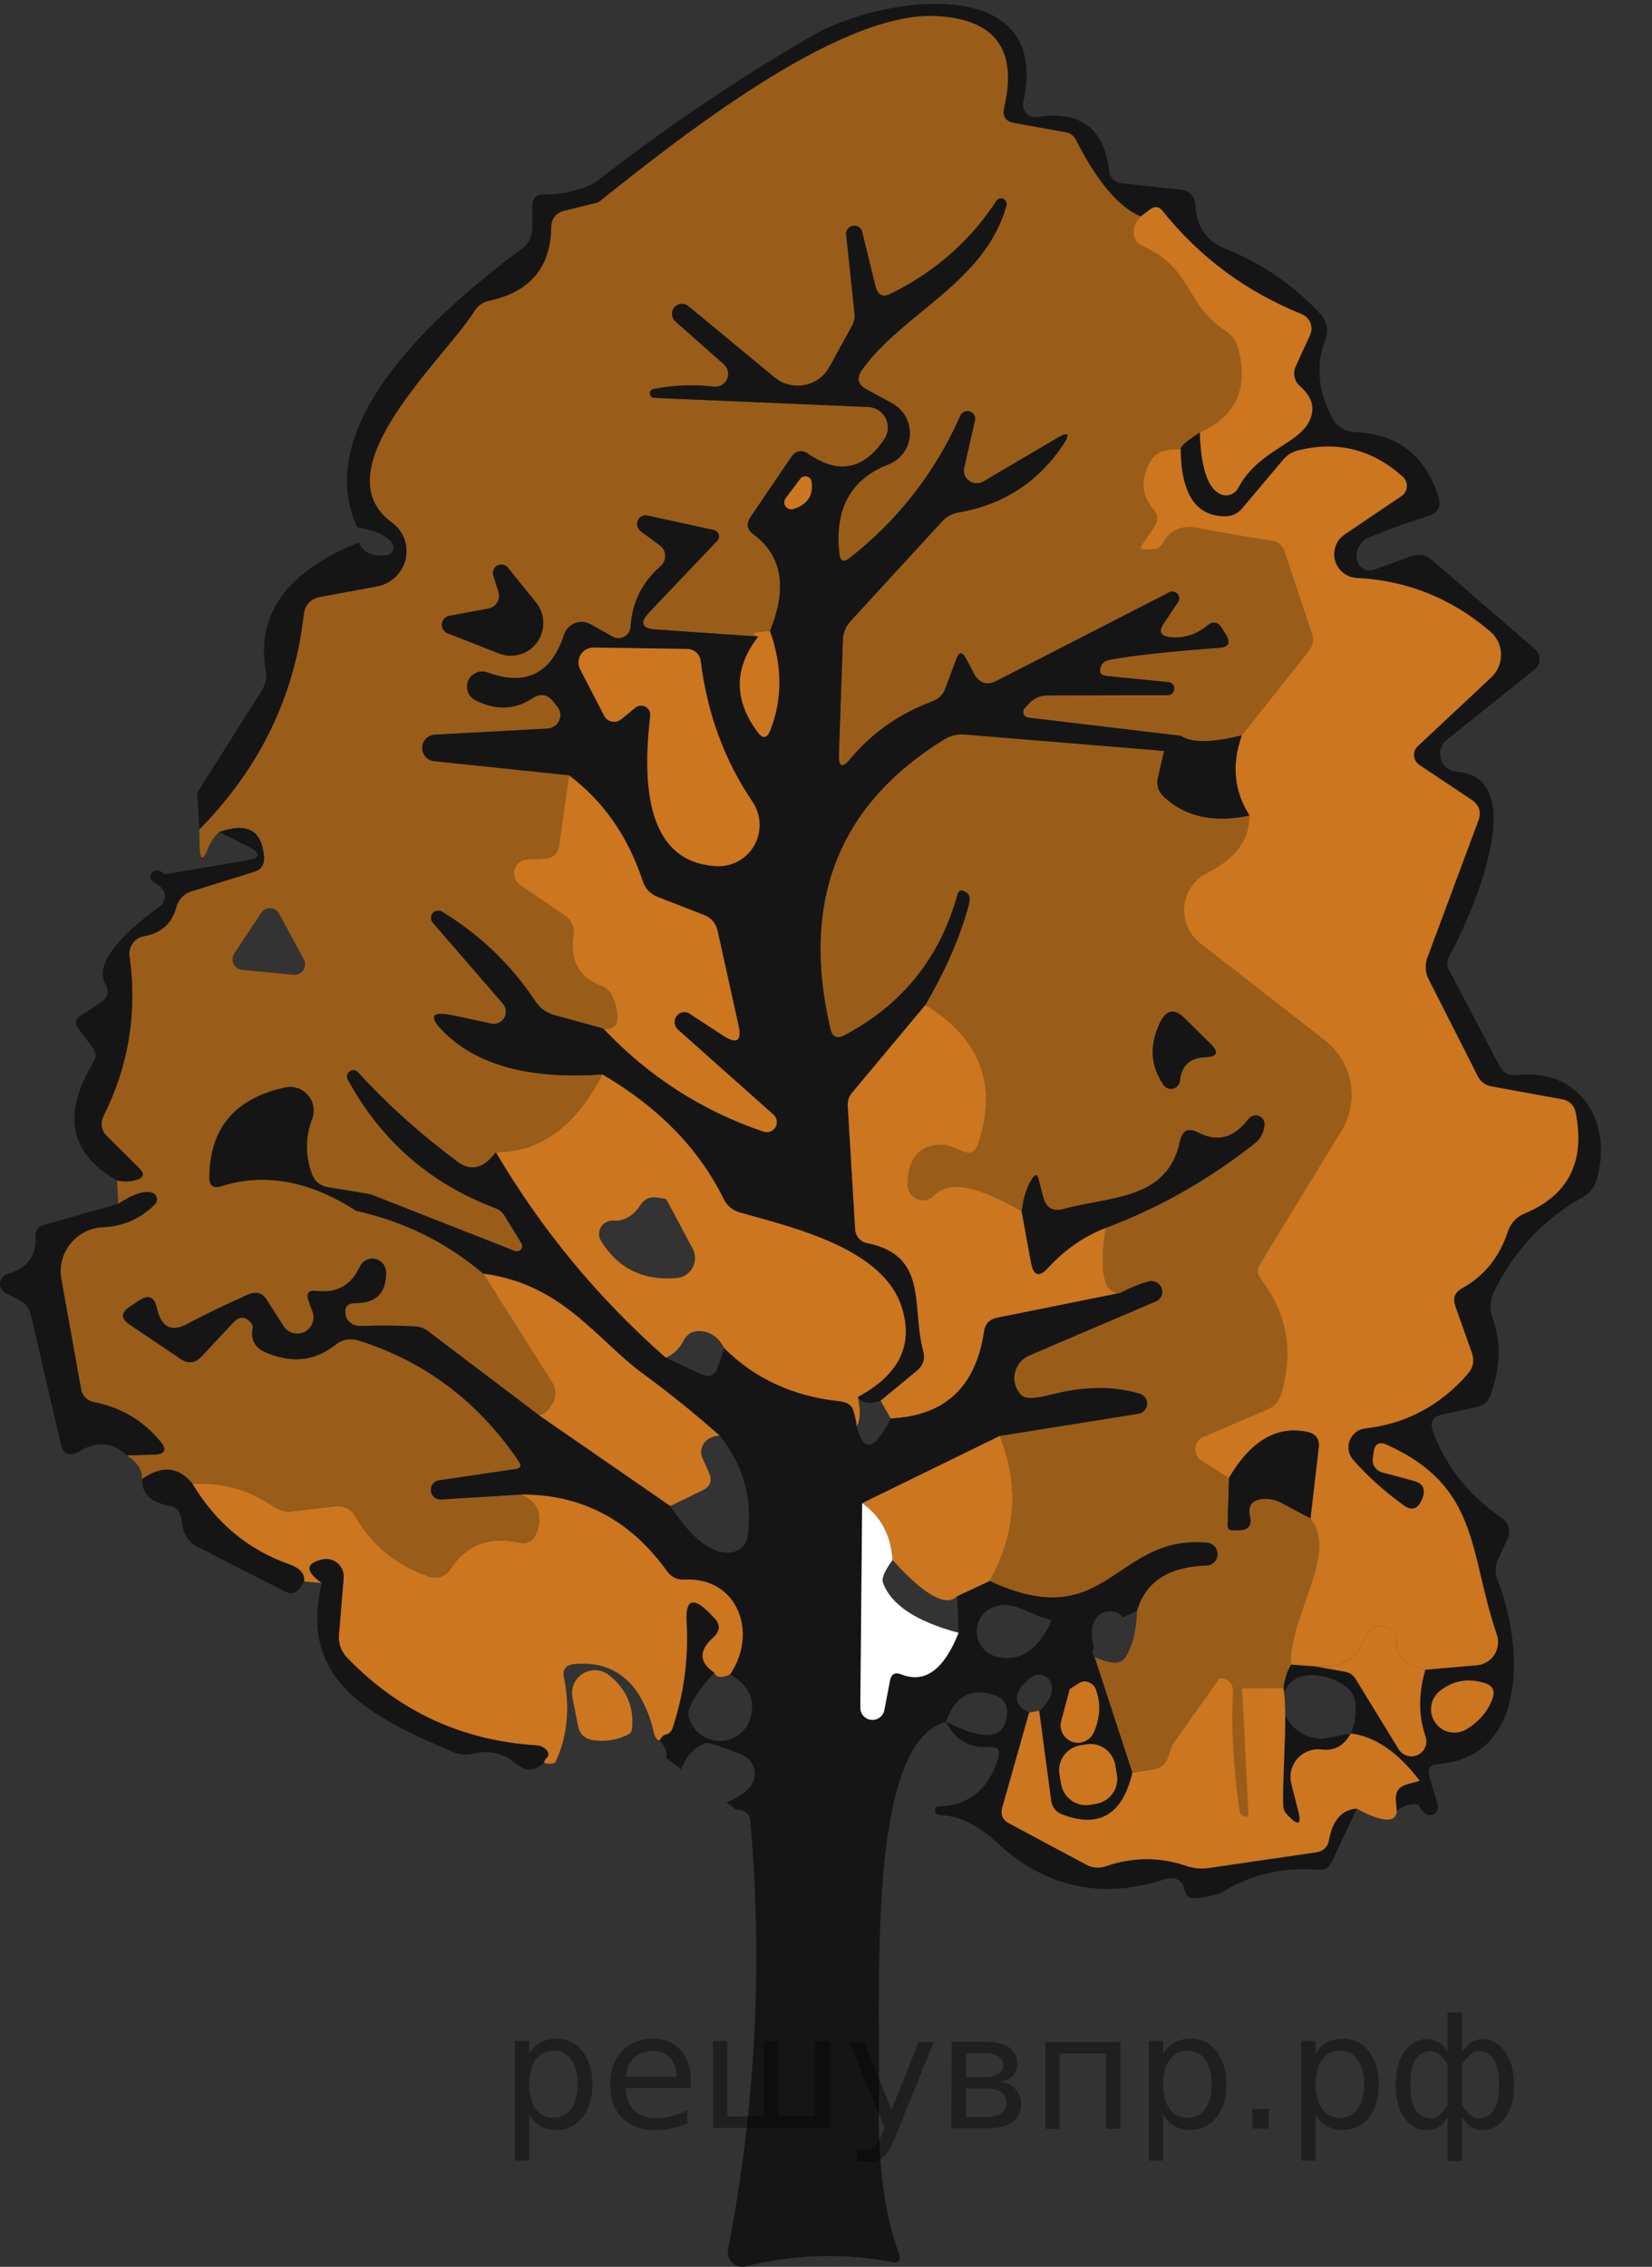 <?xml version="1.0" encoding="utf-8"?>
<!-- Generator: Adobe Illustrator 16.0.0, SVG Export Plug-In . SVG Version: 6.00 Build 0)  -->
<!DOCTYPE svg PUBLIC "-//W3C//DTD SVG 1.1//EN" "http://www.w3.org/Graphics/SVG/1.1/DTD/svg11.dtd">
<svg version="1.1" id="Слой_1" xmlns="http://www.w3.org/2000/svg" xmlns:xlink="http://www.w3.org/1999/xlink" x="0px" y="0px"
	 width="88.859px" height="121.905px" viewBox="355.036 454.188 88.859 121.905"
	 enable-background="new 355.036 454.188 88.859 121.905" xml:space="preserve">
<rect x="355.036" y="454.188" width="88.859" height="121.905" fill="#333333" stroke="none"/>
<path fill="#151515" d="M436.589,512.007c-0.361,0.046-0.713-0.14-0.879-0.464l-2.751-5.225c-0.108-0.212-0.104-0.463,0.013-0.666
	c0.979-1.758,4.635-9.657,0.414-9.959c-0.268-0.021-0.514-0.151-0.682-0.361c-0.332-0.418-0.264-1.026,0.154-1.359l4.723-3.779
	c0.031-0.025,0.059-0.053,0.086-0.083c0.262-0.295,0.234-0.748-0.061-1.01l-5.564-4.811c-0.318-0.276-0.678-0.343-1.08-0.2
	l-2.034,0.74c-0.409,0.123-0.791-0.092-0.899-0.505c-0.12-0.462,0.142-1.006,0.586-1.216c1.08-0.443,2.16-0.833,3.24-1.168
	c0.535-0.158,0.72-0.506,0.553-1.042c-0.704-2.227-2.211-3.387-4.521-3.479c-0.482-0.015-0.922-0.282-1.156-0.703
	c-0.812-1.449-0.941-2.893-0.389-4.333c0.162-0.44,0.065-0.935-0.252-1.281c-1.447-1.565-3.172-2.75-5.174-3.554
	c-0.988-0.394-1.516-1.164-1.582-2.311c-0.033-0.52-0.31-0.804-0.828-0.854l-3.141-0.339c-0.354-0.039-0.631-0.311-0.666-0.653
	c-0.259-2.294-1.549-3.265-3.867-2.913c-0.078,0.012-0.156,0.01-0.232-0.006c-0.361-0.073-0.594-0.431-0.521-0.798
	c1.57-7.059-7.686-5.702-11.378-3.555c-4.044,2.353-7.907,4.965-11.592,7.837c-0.243,0.67-0.2,1.038,0.126,1.105
	c4.232-3.366,12.859-10.261,18.135-10.01c3.189,0.15,4.416,1.792,3.68,4.923c-0.109,0.469,0.075,0.745,0.553,0.829l2.775,0.502
	c0.234,0.041,0.438,0.195,0.539,0.415c1.139,2.243,2.299,3.612,3.479,4.106l0.479-0.364c0.268-0.209,0.506-0.18,0.715,0.088
	c1.984,2.479,4.471,4.32,7.461,5.525c0.012,0.005,0.023,0.011,0.035,0.016c0.423,0.193,0.609,0.692,0.416,1.115l-0.778,1.695
	c-0.164,0.359-0.067,0.788,0.239,1.055c0.645,0.562,0.82,1.168,0.527,1.821c-0.578,1.306-2.775,1.607-3.855,3.654
	c-0.003,0.005-0.006,0.009-0.008,0.013c-0.2,0.356-0.646,0.486-0.998,0.289c-0.645-0.352-0.996-1.448-1.055-3.29
	c-0.711,0.452-1.055,0.753-1.029,0.903c0.025,2.412,0.828,3.613,2.411,3.604c0.343,0,0.668-0.151,0.892-0.414l2.197-2.612
	c0.221-0.269,0.521-0.454,0.854-0.527c2.102-0.511,3.964-0.038,5.589,1.419c0.044,0.039,0.082,0.084,0.115,0.133
	c0.201,0.308,0.116,0.721-0.191,0.922l-3.051,2.06c-0.328,0.225-0.533,0.59-0.556,0.986c-0.039,0.707,0.502,1.311,1.208,1.35
	c2.713,0.135,5.111,1.097,7.196,2.889c0.042,0.036,0.081,0.074,0.119,0.113c0.626,0.659,0.595,1.705-0.069,2.336l-3.955,3.705
	c-0.039,0.035-0.074,0.076-0.104,0.12c-0.195,0.296-0.109,0.697,0.191,0.896l2.787,1.859c0.428,0.284,0.553,0.665,0.377,1.143
	l-2.737,7.347c-0.145,0.384-0.122,0.808,0.063,1.168l2.649,5.225c0.143,0.284,0.407,0.484,0.717,0.54l3.855,0.703
	c0.336,0.063,0.604,0.319,0.678,0.653c0.553,2.671-0.363,4.5-2.75,5.487c-0.415,0.176-0.734,0.519-0.879,0.942
	c-0.453,1.39-1.277,2.415-2.475,3.077c-0.385,0.209-0.506,0.523-0.363,0.941l0.891,2.512c0.15,0.427,0.08,0.809-0.213,1.143
	c-1.482,1.708-3.324,2.688-5.525,2.939c-0.199,0.023-0.388,0.105-0.54,0.236c-0.427,0.364-0.479,1.006-0.114,1.434
	c0.746,0.862,1.654,1.683,2.726,2.462c0.452,0.335,0.792,0.205,1.018-0.39c0.185-0.485,0.021-0.795-0.489-0.93l-1.684-0.452
	c-0.332-0.091-0.546-0.412-0.502-0.753l0.05-0.339c0.059-0.444,0.293-0.574,0.704-0.39c5.023,2.261,4.395,5.765,5.914,10.197
	c0.034,0.099,0.056,0.2,0.064,0.304c0.06,0.69-0.447,1.297-1.131,1.354l-2.776,0.238c-0.376,1.289-0.372,2.491,0.013,3.604
	c0.115,0.351-0.023,0.734-0.336,0.931c-0.376,0.236-0.872,0.123-1.108-0.253l-2.323-3.792c-0.119-0.2-0.316-0.338-0.54-0.377
	l-1.708-0.302l-1.219-0.088c-0.217,0.344-0.355,0.767-0.414,1.269c0.015,0.07,0.026,0.154,0.037,0.24
	c0.168-0.454,0.557-0.803,1.105-0.905c0.787-0.101,1.516,0.088,2.186,0.564c0.352,0.251,0.536,0.595,0.553,1.03
	c0.017,0.577-0.071,1.08-0.264,1.507c1.307,0.159,2.545,1.009,3.717,2.55c0.369-0.009,0.34,0.414-0.088,1.268
	c0.109,0.21,0.227,0.369,0.352,0.478c0.115,0.096,0.27,0.128,0.412,0.084c0.232-0.07,0.363-0.316,0.291-0.549l-0.451-1.494
	c-0.126-0.427,0.033-0.657,0.477-0.69c4.999-0.402,4.484-6.669,3.19-9.884c-0.151-0.386-0.138-0.771,0.038-1.155l0.465-0.992
	c0.234-0.52,0.117-0.938-0.352-1.256c-1.717-1.189-2.923-2.713-3.617-4.571c-0.193-0.511-0.021-0.825,0.515-0.942l1.884-0.414
	c0.313-0.063,0.57-0.287,0.678-0.591c0.553-1.49,0.59-2.896,0.113-4.22c-0.159-0.452-0.134-0.899,0.075-1.344
	c1.08-2.243,2.688-3.956,4.823-5.136c0.33-0.186,0.578-0.496,0.689-0.867C441.839,514.57,440.068,511.606,436.589,512.007z
	 M435.321,545.527c-0.251,0.687-0.72,1.239-1.407,1.657c-0.534,0.323-1.225,0.203-1.619-0.279c-0.439-0.536-0.361-1.328,0.176-1.768
	c0.711-0.569,1.52-0.716,2.424-0.439C435.321,544.832,435.462,545.108,435.321,545.527z"/>
<path fill="#151515" d="M424.113,546.302c0.014,0.039,0.035,0.074,0.052,0.112c-0.003-0.471-0.02-0.886-0.06-1.2
	C423.984,545.54,423.973,545.917,424.113,546.302z"/>
<path fill="#151515" d="M424.164,546.415c0.011,1.948-0.222,4.812-0.059,5.128c0.059,0.108,0.134,0.209,0.226,0.302
	c0.553,0.569,0.729,0.469,0.527-0.302l-0.363-1.419l1.633-1.847c0.686,0.084,1.205-0.205,1.557-0.866
	c-0.888,0.176-1.402,0.268-1.545,0.276C425.31,547.708,424.496,547.173,424.164,546.415z"/>
<path opacity="0.5" fill="#FF8800" d="M416.394,465.83c-0.25,0.251-0.381,0.52-0.389,0.804c-0.008,0.377,0.159,0.645,0.502,0.804
	c2.688,1.206,2.236,3.103,4.434,4.546c0.359,0.234,0.595,0.562,0.703,0.98c0.545,2.109-0.146,3.604-2.072,4.483
	c-0.711,0.452-1.055,0.753-1.029,0.903c-0.813-0.05-1.353,0.155-1.62,0.616c-0.562,0.987-0.507,1.862,0.163,2.624
	c0.242,0.285,0.26,0.587,0.051,0.904l-0.691,1.03c-0.1,0.143-0.063,0.213,0.113,0.213c0.134,0,0.271,0,0.414,0
	c0.285,0,0.498-0.121,0.641-0.363c0.385-0.688,0.996-0.951,1.834-0.792c1.314,0.252,2.666,0.486,4.057,0.703
	c0.285,0.047,0.521,0.25,0.615,0.528l1.481,4.433c0.117,0.344,0.063,0.657-0.163,0.942l-3.604,4.546
	c-1.607,0.402-2.7,0.41-3.278,0.025l-8.213-0.979c-0.166-0.015-0.285-0.165-0.266-0.337c0.008-0.071,0.039-0.14,0.09-0.19
	l0.289-0.302c0.242-0.234,0.535-0.355,0.879-0.364l6.493-0.013c0.194,0.011,0.36-0.139,0.37-0.333
	c0.011-0.194-0.139-0.359-0.332-0.37l-3.291-0.326c-0.335-0.034-0.443-0.205-0.326-0.516c0.075-0.2,0.242-0.322,0.502-0.364
	c1.223-0.226,3.182-0.439,5.877-0.64c0.486-0.034,0.607-0.26,0.365-0.679l-0.227-0.364c-0.209-0.36-0.473-0.41-0.791-0.15
	c-0.604,0.485-1.264,0.694-1.984,0.628c-0.535-0.059-0.652-0.31-0.352-0.754l0.754-1.13c0.116-0.164,0.078-0.392-0.086-0.508
	c-0.115-0.082-0.269-0.09-0.392-0.02l-9.256,4.747c-0.536,0.276-0.946,0.15-1.231-0.377l-0.439-0.829
	c-0.2-0.368-0.372-0.355-0.514,0.038l-0.591,1.582c-0.11,0.318-0.359,0.572-0.679,0.69c-1.774,0.653-3.256,1.691-4.445,3.115
	c-0.418,0.502-0.619,0.427-0.604-0.227l0.215-6.204c0.016-0.365,0.158-0.712,0.401-0.979l4.936-5.375
	c0.228-0.252,0.533-0.42,0.866-0.477c2.412-0.411,4.295-1.629,5.651-3.655c0.394-0.594,0.284-0.711-0.326-0.352l-3.969,2.336
	c-0.325,0.198-0.751,0.095-0.948-0.231c-0.096-0.156-0.125-0.344-0.082-0.521l0.566-2.487c0.072-0.218-0.046-0.454-0.265-0.527
	c-0.218-0.072-0.454,0.045-0.527,0.264l0,0c-1.348,3.031-3.328,5.572-5.94,7.623c-0.318,0.251-0.502,0.172-0.553-0.238
	c-0.268-2.411,0.611-4.011,2.638-4.798c0.934-0.356,1.396-1.405,1.034-2.343c-0.157-0.404-0.452-0.74-0.833-0.947l-1.369-0.741
	c-0.478-0.259-0.562-0.611-0.251-1.055c2.186-3.064,6.618-4.697,7.762-8.816c0.057-0.156-0.023-0.329-0.18-0.387
	c-0.145-0.053-0.305,0.011-0.373,0.148c-1.407,2.135-3.287,3.784-5.639,4.948c-0.436,0.226-0.717,0.101-0.842-0.377l-0.729-2.977
	c-0.081-0.229-0.332-0.349-0.561-0.268c-0.178,0.063-0.295,0.23-0.293,0.419l0.451,4.27c0.025,0.218-0.012,0.427-0.113,0.628
	l-1.23,2.248c-0.512,0.945-1.697,1.294-2.648,0.778c-0.111-0.061-0.217-0.132-0.314-0.213l-4.647-3.844
	c-0.239-0.179-0.577-0.13-0.756,0.109c-0.161,0.216-0.14,0.518,0.053,0.707l2.624,2.323c0.288,0.251,0.317,0.688,0.066,0.975
	c-0.15,0.173-0.378,0.26-0.605,0.231c-1.089-0.126-2.16-0.084-3.215,0.126c-0.133,0.01-0.23,0.125-0.221,0.257
	c0.011,0.132,0.126,0.23,0.258,0.22l11.491,0.49c0.61,0.027,1.081,0.545,1.054,1.154c-0.01,0.202-0.074,0.398-0.188,0.566
	c-1.096,1.649-2.453,1.921-4.068,0.816c-0.377-0.26-0.695-0.201-0.955,0.176l-2.172,3.202c-0.252,0.368-0.197,0.683,0.163,0.941
	c1.532,1.139,1.825,2.868,0.879,5.188c-0.946,0.05-1.155,0.15-0.628,0.301l-5.5-0.377c-0.779-0.05-0.9-0.359-0.365-0.929
	l3.654-3.843c0.135-0.132,0.132-0.348-0.006-0.484c-0.047-0.046-0.105-0.078-0.17-0.094l-3.566-0.778
	c-0.251-0.063-0.5,0.095-0.557,0.35c-0.041,0.185,0.03,0.377,0.18,0.491l1.043,0.767c0.313,0.24,0.373,0.689,0.133,1.004
	c-0.029,0.036-0.061,0.07-0.096,0.102c-1.004,0.879-1.545,1.967-1.619,3.265c-0.021,0.36-0.33,0.636-0.689,0.614
	c-0.103-0.006-0.202-0.035-0.291-0.087l-1.154-0.652c-0.475-0.276-1.082-0.117-1.357,0.356c-0.036,0.062-0.065,0.128-0.088,0.195
	c-0.694,2.118-2.076,2.793-4.145,2.022c-0.428-0.144-0.89,0.088-1.032,0.516c-0.124,0.368,0.03,0.772,0.367,0.966
	c1.114,0.578,2.151,0.549,3.114-0.088c0.419-0.276,0.787-0.222,1.105,0.163l0.227,0.289c0.256,0.302,0.213,0.755-0.096,1.012
	c-0.119,0.099-0.266,0.158-0.42,0.169l-6.016,0.326c-0.395-0.01-0.725,0.302-0.734,0.697s0.302,0.725,0.697,0.735l7.195,0.753
	l-0.539,3.818c-0.049,0.362-0.352,0.638-0.717,0.652l-0.979,0.051c-0.416,0.015-0.742,0.363-0.727,0.779
	c0.008,0.243,0.134,0.468,0.336,0.602l2.387,1.633c0.394,0.269,0.553,0.632,0.478,1.093c-0.21,1.331,0.293,2.231,1.507,2.7
	c0.295,0.111,0.525,0.346,0.628,0.641c0.436,1.181,0.264,1.732-0.515,1.657l-2.638-0.729c-0.427-0.117-0.767-0.359-1.017-0.728
	c-1.314-1.984-2.994-3.597-5.037-4.836c-0.185-0.108-0.424-0.047-0.532,0.139c-0.082,0.139-0.069,0.313,0.03,0.439l3.78,4.37
	c0.239,0.271,0.213,0.684-0.058,0.922c-0.159,0.141-0.377,0.195-0.583,0.146l-2.06-0.439c-1.155-0.242-1.314,0.055-0.477,0.892
	c1.8,1.801,4.643,2.563,8.527,2.286c-1.449,2.788-3.357,4.182-5.727,4.182c-0.654,0.879-1.34,1.051-2.061,0.516
	c-2.01-1.499-3.801-3.11-5.375-4.836c-0.137-0.128-0.352-0.121-0.479,0.016c-0.096,0.101-0.119,0.249-0.062,0.374
	c1.792,3.308,4.446,5.622,7.962,6.945c0.203,0.072,0.377,0.22,0.49,0.414l0.892,1.457c0.089,0.133,0.054,0.312-0.079,0.4
	c-0.081,0.054-0.184,0.063-0.272,0.026l-7.761-3.052l-2.286-0.377c-0.427-0.075-0.716-0.313-0.866-0.716
	c-0.36-0.996-0.356-1.979,0.012-2.951c0.253-0.653-0.072-1.388-0.727-1.64c-0.232-0.09-0.486-0.109-0.73-0.056
	c-2.688,0.586-4.043,2.189-4.068,4.81c-0.008,0.47,0.213,0.633,0.666,0.49c2.318-0.729,4.73-0.285,7.233,1.331
	c2.587,0.578,4.864,1.704,6.832,3.378l3.68,5.815c0.234,0.368,0.251,0.745,0.05,1.13c-0.226,0.427-0.477,0.645-0.754,0.653
	l-5.952-4.509c-0.204-0.155-0.454-0.243-0.716-0.251c-0.971-0.051-1.909-0.059-2.813-0.025c-0.234,0.009-0.415-0.025-0.541-0.101
	c-0.192-0.117-0.31-0.271-0.352-0.465c-0.1-0.443,0.08-0.665,0.54-0.665c1.097,0.008,1.642-0.549,1.633-1.671
	c-0.013-0.408-0.354-0.729-0.764-0.717c-0.274,0.009-0.522,0.169-0.644,0.416c-0.46,1.013-1.238,1.452-2.336,1.318
	c-0.426-0.05-0.568,0.13-0.426,0.54c0.092,0.26,0.158,0.439,0.201,0.54c0.186,0.448-0.026,0.963-0.475,1.149
	c-0.381,0.159-0.822,0.03-1.059-0.308l-0.904-1.419c-0.242-0.394-0.573-0.499-0.992-0.314c-1.13,0.494-2.252,1.034-3.365,1.62
	c-0.82,0.427-1.348,0.117-1.582-0.93c-0.126-0.561-0.432-0.687-0.917-0.376l-0.528,0.352c-0.477,0.31-0.48,0.628-0.012,0.954
	l2.725,1.834c0.428,0.293,0.813,0.251,1.156-0.126l1.707-1.821c0.336-0.359,0.658-0.343,0.968,0.051
	c0.067,0.083,0.088,0.188,0.063,0.313c-0.092,0.578,0.13,0.988,0.665,1.23c1.416,0.62,2.672,0.494,3.768-0.376
	c0.386-0.311,0.816-0.39,1.295-0.239c3.558,1.122,6.426,3.291,8.602,6.506c0.15,0.226,0.092,0.359-0.176,0.401l-4.106,0.604
	c-0.284,0.031-0.489,0.287-0.458,0.571s0.287,0.489,0.571,0.458l0,0l4.271-0.264c0.92,0.385,1.201,1.067,0.841,2.047
	c-0.167,0.452-0.485,0.628-0.954,0.527c-1.616-0.343-2.843,0.135-3.68,1.432c-0.236,0.377-0.703,0.543-1.131,0.402
	c-1.741-0.586-3.064-1.662-3.969-3.228c-0.251-0.427-0.623-0.611-1.117-0.553l-2.248,0.264c-0.385,0.051-0.741-0.037-1.067-0.264
	c-1.323-0.904-2.767-1.306-4.333-1.205c-0.754-0.922-1.658-1.005-2.713-0.252c0.025-0.469-0.251-0.896-0.828-1.28l1.457-0.038
	c0.619-0.017,0.728-0.264,0.326-0.741c-0.93-1.104-2.114-1.8-3.555-2.084c-0.342-0.062-0.611-0.325-0.678-0.666l-1.068-5.94
	c-0.236-1.289,0.623-2.526,1.92-2.764c0.108-0.02,0.219-0.032,0.328-0.037c1.072-0.042,1.998-0.447,2.775-1.218
	c0.152-0.142,0.161-0.381,0.02-0.532c-0.049-0.053-0.112-0.091-0.182-0.108c-0.419-0.108-1.018,0.092-1.797,0.603l-0.063-1.256
	c0.344,0.075,0.683,0.067,1.018-0.024c0.427-0.117,0.481-0.331,0.163-0.641l-1.745-1.733c-0.278-0.27-0.35-0.69-0.176-1.042
	c1.364-2.729,1.833-5.605,1.406-8.628c-0.068-0.512,0.282-0.984,0.791-1.067c0.904-0.159,1.478-0.67,1.721-1.532
	c0.125-0.469,0.423-0.771,0.892-0.904l3.278-1.018c0.393-0.117,0.577-0.381,0.552-0.791c-0.092-1.44-0.892-1.893-2.398-1.356
	c-0.251,0.209-0.448,0.49-0.591,0.842c-0.284,0.711-0.439,0.703-0.465-0.025l-0.024-0.954c3.24-3.291,5.111-7.138,5.614-11.542
	c0.066-0.544,0.367-0.866,0.904-0.967l3.051-0.565c1.043-0.194,1.734-1.194,1.545-2.232c-0.088-0.48-0.357-0.909-0.754-1.195
	c-3.905-2.852,2.901-8.88,4.446-11.392c0.176-0.279,0.457-0.475,0.778-0.54c2.193-0.469,3.308-1.783,3.341-3.943
	c0.009-0.485,0.251-0.786,0.729-0.904l1.821-0.451c4.232-3.366,12.859-10.261,18.135-10.01c3.189,0.15,4.416,1.792,3.68,4.923
	c-0.109,0.469,0.075,0.745,0.553,0.829l2.775,0.502c0.234,0.041,0.438,0.195,0.539,0.415
	C414.054,463.966,415.214,465.335,416.394,465.83z M381.87,489.327c0.897,0.358,1.912-0.083,2.266-0.985
	c0.23-0.59,0.128-1.259-0.269-1.752l-1.494-1.847c-0.142-0.206-0.423-0.258-0.629-0.116c-0.175,0.12-0.243,0.347-0.163,0.543
	l0.264,0.842c0.118,0.37-0.086,0.766-0.457,0.884c-0.026,0.008-0.055,0.016-0.082,0.021l-2.098,0.39
	c-0.267,0.045-0.445,0.299-0.4,0.565c0.029,0.172,0.148,0.315,0.313,0.376L381.87,489.327z M370.053,503.33
	c-0.147-0.275-0.489-0.38-0.765-0.232c-0.081,0.043-0.15,0.105-0.202,0.183l-1.457,2.197c-0.168,0.263-0.092,0.612,0.171,0.781
	c0.074,0.047,0.157,0.076,0.244,0.086l2.775,0.264c0.311,0.033,0.589-0.19,0.623-0.501c0.013-0.118-0.012-0.237-0.07-0.341
	L370.053,503.33z"/>
<path fill="#151515" d="M387.108,463.958c-0.243,0.67-0.2,1.038,0.126,1.105l-1.821,0.451c-0.478,0.118-0.72,0.419-0.729,0.904
	c-0.033,2.16-1.147,3.475-3.341,3.943c-0.321,0.065-0.603,0.261-0.778,0.54c-1.545,2.512-8.352,8.54-4.446,11.392
	c0.855,0.619,1.039,1.814,0.413,2.67c-0.29,0.396-0.722,0.668-1.204,0.758l-3.051,0.565c-0.537,0.101-0.838,0.423-0.904,0.967
	c-0.503,4.404-2.374,8.251-5.614,11.542l-0.113-1.984l3.466-5.476c0.21-0.335,0.281-0.699,0.215-1.093
	c-0.52-3.039,1.15-5.333,5.01-6.882c0.234,0.561,0.737,0.787,1.508,0.678c0.227-0.029,0.387-0.237,0.357-0.464
	c-0.01-0.079-0.043-0.153-0.094-0.214c-0.326-0.394-0.946-0.666-1.859-0.816c-2.699-5.902,5.25-12.271,8.867-14.995
	c0.368-0.276,0.553-0.645,0.553-1.105v-1.181c0-0.41,0.205-0.615,0.615-0.615C385.378,464.649,386.321,464.418,387.108,463.958z"/>
<path fill="#151515" d="M418.554,493.76c0.01,0.544-0.293,0.816-0.903,0.816l-10.688-0.88c-0.419-0.041-0.808,0.051-1.168,0.276
	c-5.669,3.517-7.698,8.699-6.091,15.548c0.1,0.436,0.352,0.549,0.754,0.339c3.122-1.657,5.148-4.186,6.078-7.585
	c0.059-0.192,0.18-0.247,0.363-0.163c0.102,0.042,0.181,0.108,0.239,0.2c0.067,0.126,0.071,0.302,0.013,0.528
	c-0.443,1.674-1.223,3.47-2.336,5.388l-3.956,4.734c-0.154,0.187-0.234,0.424-0.226,0.665l0.401,6.669
	c0.021,0.367,0.284,0.672,0.641,0.741c3.341,0.665,2.374,3.453,3.014,5.776c0.126,0.436,0.013,0.8-0.339,1.093l-1.947,1.607
	c-0.586,0.21-0.996,0.143-1.23-0.2c2.228-1.189,3.015-2.801,2.361-4.836c-1.004-3.151-5.777-4.257-8.703-5.086
	c-0.402-0.117-0.695-0.364-0.879-0.741c-1.332-2.695-3.504-4.923-6.518-6.681c-3.885,0.276-6.728-0.485-8.527-2.286
	c-0.838-0.837-0.679-1.134,0.477-0.892l2.06,0.439c0.351,0.084,0.703-0.133,0.786-0.484c0.049-0.206-0.005-0.424-0.146-0.583
	l-3.78-4.37c-0.134-0.168-0.105-0.413,0.063-0.547c0.127-0.101,0.301-0.112,0.439-0.031c2.043,1.239,3.723,2.852,5.037,4.836
	c0.25,0.368,0.59,0.61,1.017,0.728l2.638,0.729c2.428,2.57,5.299,4.417,8.615,5.539c0.283,0.093,0.588-0.062,0.682-0.345
	c0.067-0.204,0.007-0.43-0.154-0.572l-5.111-4.547c-0.232-0.182-0.276-0.521-0.1-0.757c0.178-0.236,0.508-0.279,0.74-0.097
	l1.771,1.155c0.737,0.478,1.009,0.289,0.816-0.565l-1.118-5.061c-0.092-0.419-0.339-0.708-0.74-0.867l-2.486-0.967
	c-0.402-0.159-0.67-0.443-0.805-0.854c-0.787-2.395-2.109-4.291-3.969-5.689l-7.195-0.753c-0.396-0.011-0.707-0.34-0.697-0.735
	s0.34-0.707,0.734-0.697l6.016-0.326c0.4-0.028,0.705-0.372,0.682-0.768c-0.01-0.152-0.068-0.297-0.166-0.413l-0.227-0.289
	c-0.318-0.385-0.687-0.439-1.105-0.163c-0.963,0.637-2,0.666-3.114,0.088c-0.392-0.225-0.525-0.724-0.301-1.114
	c0.193-0.337,0.598-0.49,0.966-0.367c2.068,0.771,3.45,0.096,4.145-2.022c0.168-0.521,0.728-0.808,1.249-0.64
	c0.068,0.022,0.134,0.052,0.196,0.088l1.154,0.652c0.313,0.182,0.712,0.075,0.893-0.237c0.052-0.088,0.082-0.188,0.088-0.29
	c0.074-1.298,0.615-2.386,1.619-3.265c0.297-0.262,0.326-0.714,0.064-1.011c-0.031-0.035-0.064-0.066-0.102-0.095l-1.043-0.767
	c-0.207-0.158-0.253-0.457-0.102-0.666c0.109-0.151,0.298-0.22,0.479-0.175l3.566,0.778c0.189,0.046,0.309,0.231,0.268,0.415
	c-0.014,0.062-0.045,0.118-0.092,0.163l-3.654,3.843c-0.535,0.569-0.414,0.879,0.365,0.929l5.5,0.377
	c-1.314,1.684-1.327,3.396-0.037,5.137c0.275,0.377,0.502,0.348,0.678-0.088c0.661-1.675,0.657-3.458-0.013-5.35
	c0.946-2.319,0.653-4.049-0.879-5.188c-0.36-0.259-0.415-0.573-0.163-0.941l2.172-3.202c0.26-0.377,0.578-0.436,0.955-0.176
	c1.615,1.104,2.973,0.833,4.068-0.816c0.341-0.507,0.207-1.193-0.301-1.534c-0.168-0.113-0.363-0.178-0.565-0.187l-11.491-0.49
	c-0.132,0.011-0.247-0.088-0.258-0.22c-0.01-0.132,0.088-0.247,0.221-0.257c1.055-0.21,2.126-0.252,3.215-0.126
	c0.379,0.047,0.724-0.222,0.771-0.6c0.028-0.228-0.058-0.455-0.231-0.606l-2.624-2.323c-0.212-0.21-0.214-0.552-0.004-0.764
	c0.189-0.191,0.491-0.214,0.707-0.053l4.647,3.844c0.834,0.688,2.065,0.576,2.752-0.252c0.08-0.098,0.15-0.202,0.211-0.313
	l1.23-2.248c0.102-0.201,0.139-0.41,0.113-0.628l-0.451-4.27c-0.003-0.243,0.191-0.442,0.435-0.444
	c0.188-0.002,0.356,0.116,0.419,0.293l0.729,2.977c0.125,0.478,0.406,0.603,0.842,0.377c2.352-1.164,4.231-2.813,5.639-4.948
	c0.074-0.149,0.255-0.21,0.404-0.135c0.137,0.068,0.201,0.229,0.148,0.373c-1.144,4.119-5.576,5.752-7.762,8.816
	c-0.311,0.443-0.227,0.796,0.251,1.055l1.369,0.741c0.882,0.48,1.214,1.583,0.74,2.464c-0.204,0.379-0.538,0.673-0.941,0.826
	c-2.026,0.787-2.905,2.387-2.638,4.798c0.051,0.41,0.234,0.489,0.553,0.238c2.612-2.051,4.593-4.592,5.94-7.623
	c0.073-0.219,0.31-0.336,0.527-0.264c0.219,0.073,0.337,0.31,0.265,0.527l-0.566,2.487c-0.09,0.37,0.138,0.744,0.508,0.834
	c0.179,0.043,0.366,0.014,0.522-0.081l3.969-2.336c0.61-0.359,0.72-0.242,0.326,0.352c-1.356,2.026-3.239,3.244-5.651,3.655
	c-0.333,0.057-0.639,0.225-0.866,0.477l-4.936,5.375c-0.243,0.268-0.386,0.614-0.401,0.979l-0.215,6.204
	c-0.016,0.653,0.186,0.729,0.604,0.227c1.189-1.424,2.671-2.462,4.445-3.115c0.319-0.118,0.568-0.372,0.679-0.69l0.591-1.582
	c0.142-0.394,0.313-0.406,0.514-0.038l0.439,0.829c0.285,0.527,0.695,0.653,1.231,0.377l9.256-4.747
	c0.175-0.1,0.397-0.039,0.497,0.136c0.07,0.123,0.063,0.275-0.02,0.392l-0.754,1.13c-0.301,0.444-0.184,0.695,0.352,0.754
	c0.721,0.066,1.381-0.143,1.984-0.628c0.318-0.26,0.582-0.21,0.791,0.15l0.227,0.364c0.242,0.419,0.121,0.645-0.365,0.679
	c-2.695,0.2-4.654,0.414-5.877,0.64c-0.26,0.042-0.427,0.164-0.502,0.364c-0.117,0.311-0.009,0.481,0.326,0.516l3.291,0.326
	c0.193,0.011,0.343,0.176,0.332,0.37c-0.01,0.194-0.176,0.344-0.37,0.333l-6.493,0.013c-0.344,0.009-0.637,0.13-0.879,0.364
	l-0.289,0.302c-0.121,0.123-0.124,0.32-0.008,0.44c0.049,0.05,0.114,0.08,0.184,0.087L418.554,493.76z M398.084,479.933
	l-0.792,1.055c-0.119,0.171-0.077,0.405,0.094,0.524c0.094,0.066,0.211,0.086,0.321,0.054c0.762-0.243,1.089-0.737,0.979-1.482
	c-0.031-0.185-0.206-0.309-0.391-0.277C398.212,479.82,398.136,479.866,398.084,479.933z M390.009,492.68
	c-0.34,3.014-0.502,7.874,3.566,8.088c1.22,0.063,2.257-0.879,2.316-2.104c0.023-0.483-0.111-0.962-0.383-1.362
	c-1.506-2.219-2.436-4.747-2.787-7.585c-0.049-0.354-0.348-0.619-0.703-0.628l-5.062-0.075c-0.444,0-0.804,0.36-0.804,0.804
	c0,0.127,0.03,0.251,0.088,0.364l1.293,2.499c0.154,0.295,0.518,0.41,0.813,0.257c0.037-0.02,0.072-0.042,0.104-0.068l0.767-0.628
	c0.211-0.169,0.52-0.133,0.688,0.078C389.987,492.421,390.024,492.551,390.009,492.68z"/>
<path fill="#CC761F" d="M419.572,477.447c1.926-0.88,2.617-2.374,2.072-4.483c-0.108-0.419-0.344-0.746-0.703-0.98
	c-2.197-1.443-1.746-3.34-4.434-4.546c-0.343-0.159-0.51-0.427-0.502-0.804c0.008-0.284,0.139-0.553,0.389-0.804l0.479-0.364
	c0.268-0.209,0.506-0.18,0.715,0.088c1.984,2.479,4.471,4.32,7.461,5.525c0.431,0.174,0.641,0.663,0.467,1.095
	c-0.005,0.012-0.01,0.024-0.016,0.036l-0.778,1.695c-0.164,0.359-0.067,0.788,0.239,1.055c0.645,0.562,0.82,1.168,0.527,1.821
	c-0.578,1.306-2.775,1.607-3.855,3.654c-0.194,0.36-0.639,0.499-0.992,0.309c-0.005-0.002-0.009-0.005-0.014-0.007
	C419.982,480.385,419.63,479.289,419.572,477.447z"/>
<path fill="#CC761F" d="M431.703,543.982c-1.055-0.268-1.569-0.736-1.544-1.406c0.028-0.484-0.342-0.901-0.826-0.93
	c-0.408-0.024-0.779,0.236-0.895,0.628c-0.386,1.155-1.299,1.662-2.738,1.52l-1.219-0.088c-0.112-2.612,2.575-5.952,1.043-7.861
	l0.439-3.793c0.059-0.469-0.143-0.754-0.603-0.854c-1.642-0.352-3.048,0.473-4.22,2.474l-1.469-0.93
	c-0.342-0.213-0.446-0.662-0.233-1.003c0.081-0.131,0.202-0.232,0.346-0.29l3.429-1.47c0.359-0.15,0.598-0.41,0.716-0.778
	c0.712-2.294,0.352-4.375-1.08-6.242c-0.192-0.259-0.205-0.522-0.038-0.791l4.383-7.171c0.98-1.604,0.602-3.688-0.879-4.848
	l-6.719-5.236c-0.98-0.763-1.156-2.175-0.395-3.155c0.209-0.27,0.478-0.487,0.783-0.638c1.508-0.745,2.262-1.771,2.262-3.077
	c-0.838-1.306-0.977-2.742-0.415-4.308l3.604-4.546c0.227-0.285,0.28-0.599,0.163-0.942l-1.481-4.433
	c-0.094-0.278-0.33-0.481-0.615-0.528c-1.391-0.217-2.742-0.451-4.057-0.703c-0.838-0.159-1.449,0.104-1.834,0.792
	c-0.143,0.242-0.355,0.363-0.641,0.363c-0.143,0-0.28,0-0.414,0c-0.176,0-0.213-0.07-0.113-0.213l0.691-1.03
	c0.209-0.317,0.191-0.619-0.051-0.904c-0.67-0.762-0.725-1.637-0.163-2.624c0.268-0.461,0.808-0.666,1.62-0.616
	c0.025,2.412,0.828,3.613,2.411,3.604c0.343,0,0.668-0.151,0.892-0.414l2.197-2.612c0.221-0.269,0.521-0.454,0.854-0.527
	c2.102-0.511,3.964-0.038,5.589,1.419c0.275,0.243,0.301,0.664,0.058,0.939c-0.039,0.044-0.084,0.083-0.134,0.115l-3.051,2.06
	c-0.584,0.4-0.733,1.197-0.334,1.781c0.225,0.328,0.59,0.533,0.986,0.555c2.713,0.135,5.111,1.097,7.196,2.889
	c0.688,0.593,0.763,1.636,0.165,2.329c-0.037,0.042-0.074,0.082-0.115,0.12l-3.955,3.705c-0.263,0.237-0.278,0.646-0.035,0.911
	c0.036,0.04,0.078,0.076,0.123,0.105l2.787,1.859c0.428,0.284,0.553,0.665,0.377,1.143l-2.737,7.347
	c-0.145,0.384-0.122,0.808,0.063,1.168l2.649,5.225c0.143,0.284,0.407,0.484,0.717,0.54l3.855,0.703
	c0.336,0.063,0.604,0.319,0.678,0.653c0.553,2.671-0.363,4.5-2.75,5.487c-0.415,0.176-0.734,0.519-0.879,0.942
	c-0.453,1.39-1.277,2.415-2.475,3.077c-0.385,0.209-0.506,0.523-0.363,0.941l0.891,2.512c0.15,0.427,0.08,0.809-0.213,1.143
	c-1.482,1.708-3.324,2.688-5.525,2.939c-0.559,0.066-0.957,0.572-0.891,1.131c0.024,0.199,0.106,0.387,0.236,0.539
	c0.746,0.862,1.654,1.683,2.726,2.462c0.452,0.335,0.792,0.205,1.018-0.39c0.185-0.485,0.021-0.795-0.489-0.93l-1.684-0.452
	c-0.332-0.091-0.546-0.412-0.502-0.753l0.05-0.339c0.059-0.444,0.293-0.574,0.704-0.39c5.023,2.261,4.395,5.765,5.914,10.197
	c0.226,0.656-0.118,1.37-0.768,1.595c-0.096,0.033-0.197,0.055-0.299,0.063L431.703,543.982z"/>
<path fill="#CC761F" d="M398.084,479.933c0.114-0.148,0.327-0.176,0.476-0.062c0.067,0.052,0.113,0.128,0.127,0.212
	c0.109,0.745-0.218,1.239-0.979,1.482c-0.2,0.058-0.409-0.057-0.468-0.256c-0.031-0.11-0.012-0.229,0.053-0.322L398.084,479.933z"/>
<path fill="#151515" d="M381.87,489.327l-2.75-1.08c-0.254-0.094-0.383-0.376-0.289-0.63c0.062-0.163,0.205-0.282,0.377-0.312
	l2.098-0.39c0.381-0.072,0.633-0.439,0.561-0.821c-0.006-0.028-0.012-0.056-0.021-0.083l-0.264-0.842
	c-0.094-0.23,0.018-0.494,0.248-0.589c0.197-0.081,0.424-0.013,0.544,0.162l1.494,1.847c0.607,0.755,0.492,1.862-0.257,2.472
	C383.121,489.459,382.456,489.561,381.87,489.327z"/>
<path fill="#CC761F" d="M396.451,488.122c0.67,1.892,0.674,3.675,0.013,5.35c-0.176,0.436-0.402,0.465-0.678,0.088
	c-1.29-1.741-1.277-3.453,0.037-5.137C395.296,488.272,395.505,488.171,396.451,488.122z"/>
<path fill="#CC761F" d="M389.218,492.241l-0.767,0.628c-0.257,0.211-0.638,0.173-0.849-0.085c-0.025-0.032-0.049-0.066-0.068-0.104
	l-1.293-2.499c-0.201-0.396-0.043-0.88,0.352-1.081c0.113-0.058,0.238-0.087,0.364-0.087l5.062,0.075
	c0.355,0.009,0.654,0.274,0.703,0.628c0.352,2.838,1.281,5.366,2.787,7.585c0.689,1.016,0.43,2.397-0.579,3.086
	c-0.397,0.272-0.874,0.405-1.354,0.381c-4.068-0.214-3.906-5.074-3.566-8.088c0.031-0.269-0.162-0.512-0.431-0.543
	C389.448,492.123,389.32,492.16,389.218,492.241z"/>
<path opacity="0.5" fill="#FF8800" d="M422.432,549.96l-0.167,2.247c-0.117,0.359-4.762-2.946-5.129-2.888l-1.193,0.2l-2.035-6.229
	c0.863,0.419,1.424,0.419,1.684,0c0.368-0.595,0.568-1.419,0.603-2.475c0.452-1.557,1.687-2.369,3.704-2.436
	c0.34,0.007,0.621-0.264,0.629-0.604c0.007-0.34-0.264-0.621-0.604-0.628c-4.973-0.414-5.324,5.023-11.654,2.06
	c1.424-2.562,1.604-5.161,0.541-7.799l7.447-1.192c0.302-0.041,0.514-0.318,0.475-0.621c-0.029-0.22-0.188-0.4-0.4-0.459
	c-1.406-0.419-2.988-0.402-4.746,0.05c-0.871,0.227-1.407,0.238-1.607,0.038c-0.517-0.505-0.516-1.337,0.002-1.858
	c0.121-0.123,0.266-0.221,0.424-0.289l6.795-2.901c0.293-0.115,0.432-0.445,0.311-0.736c-0.11-0.263-0.398-0.409-0.675-0.344
	c-0.427,0.108-0.95,0.318-1.569,0.628c-0.854,0.033-1.105-1.135-0.754-3.504c2.846-1.063,5.514-2.574,8-4.534
	c0.326-0.259,0.506-0.599,0.539-1.017c0.013-0.264-0.191-0.486-0.455-0.499c-0.154-0.007-0.303,0.063-0.398,0.185
	c-0.77,1.03-1.674,1.277-2.713,0.741c-0.527-0.276-0.854-0.121-0.979,0.465c-0.666,3.189-3.793,2.964-6.255,3.642
	c-0.586,0.159-0.954-0.054-1.104-0.641l-0.252-0.979c-0.059-0.234-0.159-0.255-0.301-0.063c-0.302,0.419-0.503,1.021-0.604,1.809
	c-2.361-1.39-3.927-1.679-4.697-0.866c-0.313,0.332-0.838,0.348-1.172,0.033c-0.168-0.158-0.262-0.38-0.26-0.611
	c0.018-1.39,0.611-2.102,1.783-2.135c0.185-0.009,0.386,0.033,0.604,0.125c0.201,0.093,0.397,0.172,0.59,0.239
	c0.402,0.15,0.67,0.024,0.805-0.377c1.088-3.182,0.146-5.685-2.826-7.51c1.113-1.918,1.893-3.714,2.336-5.388
	c0.059-0.227,0.055-0.402-0.013-0.528c-0.059-0.092-0.138-0.158-0.239-0.2c-0.184-0.084-0.305-0.029-0.363,0.163
	c-0.93,3.399-2.956,5.928-6.078,7.585c-0.402,0.21-0.654,0.097-0.754-0.339c-1.607-6.849,0.422-12.031,6.091-15.548
	c0.36-0.226,0.749-0.317,1.168-0.276l10.688,0.88l-0.327,1.406c-0.1,0.419,0.009,0.774,0.327,1.067
	c1.155,1.072,2.688,1.402,4.597,0.992c0,1.306-0.754,2.332-2.262,3.077c-1.113,0.547-1.574,1.894-1.027,3.008
	c0.15,0.307,0.369,0.575,0.639,0.785l6.719,5.236c1.48,1.159,1.859,3.243,0.879,4.848l-4.383,7.171
	c-0.167,0.269-0.154,0.532,0.038,0.791c1.432,1.867,1.792,3.948,1.08,6.242c-0.118,0.368-0.356,0.628-0.716,0.778l-3.429,1.47
	c-0.373,0.15-0.554,0.575-0.403,0.948c0.059,0.143,0.16,0.264,0.291,0.345l1.469,0.93l-0.076,2.55c0,0.176,0.088,0.264,0.265,0.264
	c0.126,0,0.251,0,0.376,0c0.479-0.017,0.666-0.256,0.566-0.716c-0.117-0.545,0.054-0.858,0.514-0.942
	c0.402-0.075,0.787-0.017,1.156,0.176l1.582,0.842c1.532,1.909-1.155,5.249-1.043,7.861c-0.217,0.344-0.355,0.767-0.414,1.269
	 M417.425,509.195c-0.578,1.205-0.512,2.319,0.2,3.341c0.146,0.221,0.442,0.277,0.665,0.125c0.118-0.08,0.197-0.209,0.215-0.352
	c0.074-0.813,0.535-1.234,1.381-1.269c0.628-0.025,0.72-0.26,0.276-0.703l-1.382-1.369
	C418.22,508.399,417.768,508.474,417.425,509.195z"/>
<path fill="#151515" d="M418.554,493.76c0.578,0.385,1.671,0.377,3.278-0.025c-0.562,1.565-0.423,3.002,0.415,4.308
	c-1.909,0.41-3.441,0.08-4.597-0.992c-0.318-0.293-0.427-0.648-0.327-1.067l0.327-1.406
	C418.261,494.577,418.564,494.304,418.554,493.76z"/>
<path fill="#CC761F" d="M385.638,495.882c1.859,1.398,3.182,3.295,3.969,5.689c0.135,0.41,0.402,0.694,0.805,0.854l2.486,0.967
	c0.401,0.159,0.648,0.448,0.74,0.867l1.118,5.061c0.192,0.854-0.079,1.043-0.816,0.565l-1.771-1.155
	c-0.232-0.183-0.563-0.14-0.74,0.097c-0.177,0.235-0.133,0.575,0.1,0.757l5.111,4.547c0.223,0.198,0.243,0.539,0.045,0.762
	c-0.143,0.161-0.367,0.223-0.572,0.155c-3.316-1.122-6.188-2.969-8.615-5.539c0.778,0.075,0.95-0.477,0.515-1.657
	c-0.103-0.295-0.333-0.529-0.628-0.641c-1.214-0.469-1.717-1.369-1.507-2.7c0.075-0.461-0.084-0.824-0.478-1.093l-2.387-1.633
	c-0.346-0.229-0.441-0.697-0.212-1.044c0.134-0.203,0.358-0.328,0.603-0.337l0.979-0.051c0.365-0.015,0.668-0.29,0.717-0.652
	L385.638,495.882z"/>
<path fill="#151515" d="M361.337,517.671c-2.553-1.423-2.98-3.541-1.281-6.354c0.168-0.268,0.155-0.531-0.037-0.791l-0.766-1.018
	c-0.201-0.276-0.164-0.506,0.112-0.69l1.118-0.741c0.368-0.251,0.443-0.569,0.227-0.954c-0.537-0.979,0.439-2.378,2.926-4.194
	c0.293-0.221,0.357-0.635,0.143-0.924c-0.037-0.05-0.08-0.095-0.131-0.132l-0.377-0.276c-0.147-0.114-0.175-0.327-0.061-0.476
	c0.088-0.113,0.238-0.159,0.375-0.114c0.109,0.042,0.214,0.108,0.314,0.201l4.357-0.741c0.813-0.143,0.85-0.397,0.113-0.766
	l-1.532-0.767c1.507-0.536,2.307-0.084,2.398,1.356c0.025,0.41-0.159,0.674-0.552,0.791l-3.278,1.018
	c-0.469,0.134-0.767,0.436-0.892,0.904c-0.243,0.862-0.816,1.373-1.721,1.532c-0.509,0.083-0.859,0.556-0.791,1.067
	c0.427,3.022-0.042,5.898-1.406,8.628c-0.174,0.352-0.103,0.772,0.176,1.042l1.745,1.733c0.318,0.31,0.264,0.523-0.163,0.641
	C362.02,517.739,361.681,517.747,361.337,517.671z"/>
<path fill="#CC761F" d="M404.816,508.228c2.973,1.825,3.914,4.328,2.826,7.51c-0.135,0.401-0.402,0.527-0.805,0.377
	c-0.192-0.067-0.389-0.146-0.59-0.239c-0.218-0.092-0.419-0.134-0.604-0.125c-1.172,0.033-1.766,0.745-1.783,2.135
	c-0.004,0.458,0.363,0.833,0.82,0.838c0.231,0.002,0.453-0.092,0.611-0.26c0.771-0.813,2.336-0.523,4.697,0.866l0.516,2.801
	c0.133,0.67,0.431,0.753,0.891,0.251c0.904-0.988,1.943-1.708,3.115-2.16c-0.352,2.369-0.101,3.537,0.754,3.504l-6.606,1.331
	c-0.401,0.084-0.632,0.326-0.69,0.729c-0.436,2.989-2.11,4.551-5.023,4.685l-0.541-0.955l1.947-1.607
	c0.352-0.293,0.465-0.657,0.339-1.093c-0.64-2.323,0.327-5.111-3.014-5.776c-0.356-0.069-0.62-0.374-0.641-0.741l-0.401-6.669
	c-0.009-0.241,0.071-0.479,0.226-0.665L404.816,508.228z"/>
<path fill="#151515" d="M418.781,508.968l1.382,1.369c0.443,0.443,0.352,0.678-0.276,0.703c-0.846,0.034-1.307,0.456-1.381,1.269
	c-0.033,0.268-0.273,0.462-0.537,0.435c-0.141-0.015-0.266-0.091-0.343-0.208c-0.712-1.021-0.778-2.136-0.2-3.341
	C417.768,508.474,418.22,508.399,418.781,508.968z"/>
<path fill="#151515" d="M426.517,553.137c-0.066,0.386-0.297,0.607-0.691,0.666l-5.764,0.841c-0.419,0.059-0.824,0.021-1.219-0.112
	c-1.439-0.486-2.875-0.481-4.307,0.012c-0.353,0.128-0.74,0.101-1.068-0.075l-4.156-2.223c-0.352-0.185-0.473-0.469-0.365-0.854
	l1.445-5.111c-0.234-0.101-0.41-0.235-0.527-0.402c-0.135-0.185-0.164-0.39-0.088-0.615c0.117-0.352,0.389-0.657,0.816-0.917
	c0.046-0.027,0.096-0.049,0.146-0.064c0.358-0.107,0.736,0.096,0.846,0.454c0.133,0.477-0.084,0.963-0.654,1.457l0.641,4.81
	c0.051,0.377,0.252,0.632,0.604,0.766c1.984,0.754,3.24,0.005,3.768-2.248l-2.035-6.229c-0.125-0.117-0.133-0.28-0.025-0.49
	c-0.184-0.619-0.162-1.126,0.063-1.52c0.134-0.242,0.356-0.385,0.665-0.427c0.377-0.05,0.646,0.055,0.805,0.314l0.778-0.353
	c0.452-1.557,1.687-2.369,3.704-2.436c0.34,0.007,0.621-0.264,0.629-0.604c0.007-0.34-0.264-0.621-0.604-0.628
	c-4.973-0.414-5.324,5.023-11.654,2.06l-1.746,0.816l0.076,1.972c-0.795,1.993-1.821,2.738-3.077,2.235
	c-0.343-0.134-0.548-0.021-0.615,0.34l-0.302,1.582c-0.061,0.31-0.336,0.531-0.651,0.526c-0.36-0.007-0.647-0.304-0.642-0.665
	l0.1-10.988l7.398-3.617l7.447-1.192c0.219-0.029,0.399-0.187,0.459-0.399c0.082-0.295-0.09-0.6-0.385-0.681
	c-1.406-0.419-2.988-0.402-4.746,0.05c-0.871,0.227-1.407,0.238-1.607,0.038c-0.122-0.119-0.219-0.261-0.285-0.417
	c-0.281-0.664,0.037-1.439,0.711-1.73l6.795-2.901c0.264-0.104,0.407-0.385,0.336-0.66c-0.079-0.305-0.393-0.493-0.7-0.42
	c-0.427,0.108-0.95,0.318-1.569,0.628l-6.606,1.331c-0.401,0.084-0.632,0.326-0.69,0.729c-0.436,2.989-2.11,4.551-5.023,4.685
	c-0.871,1.725-1.479,1.867-1.821,0.427c-0.059-0.41-0.134-0.729-0.226-0.954c-0.102-0.227-0.348-0.36-0.742-0.402
	c-2.469-0.268-4.524-1.218-6.166-2.851l-0.339,1.005c-0.159,0.469-0.46,0.599-0.903,0.389l-1.896-0.879
	c-3.626-3.182-6.674-6.865-9.143-11.052c-0.654,0.879-1.34,1.051-2.061,0.516c-2.01-1.499-3.801-3.11-5.375-4.836
	c-0.101-0.095-0.249-0.118-0.375-0.061c-0.17,0.079-0.244,0.28-0.165,0.45c1.792,3.308,4.446,5.622,7.962,6.945
	c0.203,0.072,0.377,0.22,0.49,0.414l0.892,1.457c0.054,0.08,0.063,0.183,0.026,0.271c-0.062,0.147-0.23,0.217-0.378,0.155
	l-7.761-3.052c-0.57,0.134-0.825,0.432-0.767,0.892c2.587,0.578,4.864,1.704,6.832,3.378c4.282,0.565,6.104,3.567,8.615,5.4
	c1.415,1.038,2.779,2.14,4.094,3.304c1.29,1.59,1.792,3.403,1.507,5.438c-0.062,0.419-0.379,0.752-0.791,0.829
	c-1.029,0.2-2.151-0.624-3.365-2.475l-7.084-4.897l-5.952-4.509c-0.204-0.155-0.454-0.243-0.716-0.251
	c-0.971-0.051-1.909-0.059-2.813-0.025c-0.234,0.009-0.415-0.025-0.541-0.101c-0.192-0.117-0.31-0.271-0.352-0.465
	c-0.1-0.443,0.08-0.665,0.54-0.665c1.097,0.008,1.642-0.549,1.633-1.671c-0.009-0.274-0.169-0.521-0.415-0.643
	c-0.369-0.179-0.813-0.026-0.992,0.342c-0.46,1.013-1.238,1.452-2.336,1.318c-0.426-0.05-0.568,0.13-0.426,0.54
	c0.092,0.26,0.158,0.439,0.201,0.54c0.158,0.382,0.029,0.822-0.309,1.059c-0.398,0.278-0.946,0.181-1.225-0.217l-0.904-1.419
	c-0.242-0.394-0.573-0.499-0.992-0.314c-1.13,0.494-2.252,1.034-3.365,1.62c-0.82,0.427-1.348,0.117-1.582-0.93
	c-0.126-0.561-0.432-0.687-0.917-0.376l-0.528,0.352c-0.477,0.31-0.48,0.628-0.012,0.954l2.725,1.834
	c0.428,0.293,0.813,0.251,1.156-0.126l1.707-1.821c0.336-0.359,0.658-0.343,0.968,0.051c0.067,0.083,0.088,0.188,0.063,0.313
	c-0.092,0.578,0.13,0.988,0.665,1.23c1.416,0.62,2.672,0.494,3.768-0.376c0.386-0.311,0.816-0.39,1.295-0.239
	c3.558,1.122,6.426,3.291,8.602,6.506c0.15,0.226,0.092,0.359-0.176,0.401l-4.106,0.604c-0.284,0.031-0.489,0.287-0.458,0.571
	s0.287,0.489,0.571,0.458l4.271-0.264c3.248-0.025,5.868,1.348,7.861,4.119c0.234,0.327,0.553,0.478,0.954,0.452
	c2.863-0.138,3.956,2.889,2.437,5.099c1.014,0.595,1.377,1.378,1.092,2.349c-0.177,0.598-0.664,1.053-1.271,1.188
	c-0.928,0.209-1.848-0.374-2.056-1.302c-0.093-0.41,0.368-1.188,1.382-2.336c-0.821-0.552-0.834-1.185-0.038-1.896
	c0.376-0.344,0.385-0.695,0.024-1.056l-0.264-0.276c-0.879-0.87-1.28-0.69-1.205,0.54c0.109,1.926-0.143,3.818-0.754,5.677
	c-0.066,0.192-0.196,0.31-0.389,0.352c-0.109,0.025-0.214,0.13-0.314,0.314c0.318,0.343,0.436,0.657,0.352,0.941l0.645,0.476
	c0.078-0.027,0.157-0.036,0.236-0.036c0.22-0.563,0.677-1.044,1.254-1.243c0.126-0.042,0.767,0.163,1.922,0.615
	c0.139,0.055,0.265,0.137,0.371,0.241c0.441,0.431,0.449,1.139,0.018,1.58c-0.244,0.249-0.544,0.456-0.893,0.627
	c0.009,0.11-0.01,0.22-0.046,0.33l0.286,0.211c0.018-0.003,0.035-0.006,0.053-0.008c0.338-0.035,0.641,0.21,0.676,0.548
	c0.687,7.778,0.289,15.477-1.193,23.096c-0.021,0.112-0.019,0.229,0.01,0.339c0.104,0.417,0.527,0.67,0.945,0.565
	c2.604-0.653,5.22-0.733,7.849-0.239c0.394,0.075,0.523-0.075,0.39-0.452c-0.771-2.06-1.131-4.768-1.08-8.125
	c0.1-6.166-0.703-19.365,3.617-20.471c0.477-1.415,1.377-1.88,2.699-1.395c0.348,0.128,0.58,0.459,0.578,0.829
	c-0.017,1.482-1.109,1.671-3.277,0.565c0.477,0.979,1.251,1.432,2.322,1.356c0.444-0.033,0.604,0.167,0.479,0.603
	c-0.512,1.7-1.608,2.566-3.291,2.6c-0.033,0-0.063,0.046-0.088,0.139c-0.017,0.041-0.021,0.083-0.013,0.125
	c0.025,0.126,0.138,0.192,0.339,0.201c0.98,0.05,1.968,0.536,2.965,1.457c2.611,2.428,5.621,3.094,9.029,1.996
	c0.594-0.184,0.963,0.025,1.105,0.628c0.074,0.311,0.305,0.436,0.689,0.377c0.639-0.092,1.131-0.205,1.256-0.288
	c1.607-0.98,3.337-1.391,5.188-1.231c0.368,0.034,0.628-0.117,0.778-0.452l1.331-2.838
	C427.216,551.504,426.718,552.066,426.517,553.137z M412.124,546.72l0.453-1.695c0,0,0.171-0.109,0.514-0.327
	c0.185-0.117,0.381-0.117,0.591,0c0.159,0.084,0.269,0.227,0.327,0.427c0.242,0.729,0.196,1.47-0.139,2.224
	c-0.186,0.431-0.664,0.655-1.113,0.524C412.264,547.729,411.981,547.212,412.124,546.72z M413.126,548.054l0.322-0.057
	c0.738-0.131,1.441,0.362,1.571,1.1l0.091,0.52c0.131,0.737-0.361,1.441-1.1,1.571l-0.322,0.057c-0.737,0.13-1.44-0.362-1.57-1.101
	l-0.092-0.519C411.896,548.887,412.389,548.184,413.126,548.054z M408.683,543.292c-0.564-0.123-0.996-0.579-1.088-1.15
	c-0.125-0.767,0.396-1.489,1.164-1.612c0.941-0.164,1.708,0.502,2.637,0.716c0.151,0.042,0.193,0.134,0.126,0.276
	C410.802,542.969,409.856,543.559,408.683,543.292z"/>
<path fill="#151515" d="M391.743,549.168c-0.079,0-0.158,0.009-0.236,0.036l0.183,0.136
	C391.707,549.283,391.722,549.225,391.743,549.168z"/>
<path fill="#151515" d="M394.415,550.989c-0.099,0.049-0.204,0.092-0.312,0.134l0.266,0.196
	C394.406,551.208,394.424,551.099,394.415,550.989z"/>
<path fill="#CC761F" d="M387.435,511.97c3.014,1.758,5.186,3.985,6.518,6.681c0.184,0.377,0.477,0.624,0.879,0.741
	c2.926,0.829,7.699,1.935,8.703,5.086c0.653,2.035-0.134,3.646-2.361,4.836c0.16,0.694,0.143,1.222-0.05,1.582
	c-0.059-0.41-0.134-0.729-0.226-0.954c-0.102-0.227-0.348-0.36-0.742-0.402c-2.469-0.268-4.524-1.218-6.166-2.851
	c-0.301-0.578-0.729-0.884-1.281-0.917c-0.41-0.025-0.711,0.146-0.904,0.515c-0.234,0.444-0.552,0.75-0.953,0.917
	c-3.626-3.182-6.674-6.865-9.143-11.052C384.077,516.152,385.986,514.758,387.435,511.97z M389.482,518.991
	c-0.385,0.594-0.875,0.875-1.47,0.841c-0.396-0.021-0.731,0.283-0.753,0.678c-0.007,0.141,0.027,0.281,0.1,0.402
	c0.913,1.49,2.27,2.16,4.069,2.01c0.595-0.049,1.037-0.569,0.989-1.164c-0.012-0.146-0.055-0.289-0.123-0.419l-1.394-2.611
	c-0.024-0.048-0.073-0.077-0.126-0.076l-0.414-0.063C389.984,518.539,389.691,518.672,389.482,518.991z"/>
<path fill="#151515" d="M374.964,518.413c-0.57,0.134-0.825,0.432-0.767,0.892c-2.503-1.616-4.915-2.06-7.233-1.331
	c-0.453,0.143-0.674-0.021-0.666-0.49c0.025-2.62,1.381-4.224,4.068-4.81c0.685-0.151,1.361,0.281,1.513,0.965
	c0.054,0.244,0.034,0.498-0.056,0.73c-0.368,0.972-0.372,1.955-0.012,2.951c0.15,0.402,0.439,0.641,0.866,0.716L374.964,518.413z"/>
<path fill="#151515" d="M414.511,520.221c-1.172,0.452-2.211,1.172-3.115,2.16c-0.46,0.502-0.758,0.419-0.891-0.251l-0.516-2.801
	c0.101-0.787,0.302-1.39,0.604-1.809c0.142-0.192,0.242-0.172,0.301,0.063l0.252,0.979c0.15,0.587,0.519,0.8,1.104,0.641
	c2.462-0.678,5.589-0.452,6.255-3.642c0.125-0.586,0.451-0.741,0.979-0.465c1.039,0.536,1.943,0.289,2.713-0.741
	c0.162-0.208,0.461-0.246,0.67-0.085c0.123,0.096,0.191,0.244,0.184,0.399c-0.033,0.418-0.213,0.758-0.539,1.017
	C420.025,517.647,417.357,519.158,414.511,520.221z"/>
<path fill="#151515" d="M361.853,532.454c-0.737-0.712-1.592-0.783-2.563-0.214c-0.52,0.31-0.85,0.167-0.992-0.427l-1.595-6.883
	c-0.084-0.376-0.293-0.652-0.628-0.828l-0.741-0.377c-0.271-0.141-0.376-0.475-0.235-0.745c0.067-0.13,0.184-0.228,0.323-0.272
	c1.08-0.318,1.587-0.979,1.52-1.984c-0.024-0.352,0.13-0.573,0.465-0.665l3.993-1.131c0.779-0.511,1.378-0.711,1.797-0.603
	c0.201,0.052,0.322,0.257,0.271,0.459c-0.019,0.069-0.057,0.133-0.109,0.182c-0.777,0.771-1.703,1.176-2.775,1.218
	c-1.316,0.057-2.339,1.163-2.284,2.474c0.005,0.109,0.017,0.219,0.036,0.327l1.068,5.94c0.066,0.341,0.336,0.604,0.678,0.666
	c1.44,0.284,2.625,0.979,3.555,2.084c0.401,0.478,0.293,0.725-0.326,0.741L361.853,532.454z"/>
<path fill="#CC761F" d="M381.03,522.682c4.282,0.565,6.104,3.567,8.615,5.4c1.415,1.038,2.779,2.14,4.094,3.304
	c-0.536,0.05-0.858,0.288-0.967,0.716c-0.05,0.176-0.017,0.381,0.101,0.615c0.1,0.226,0.201,0.452,0.301,0.678
	c0.185,0.427,0.067,0.741-0.352,0.942l-1.732,0.841l-7.084-4.897c0.277-0.009,0.528-0.227,0.754-0.653
	c0.201-0.385,0.185-0.762-0.05-1.13L381.03,522.682z"/>
<path fill="#151515" d="M425.525,535.844l-1.582-0.842c-0.369-0.192-0.754-0.251-1.156-0.176c-0.46,0.084-0.631,0.397-0.514,0.942
	c0.1,0.46-0.088,0.699-0.566,0.716c-0.125,0-0.25,0-0.376,0c-0.177,0-0.265-0.088-0.265-0.264l0.076-2.55
	c1.172-2.001,2.578-2.825,4.22-2.474c0.46,0.1,0.661,0.385,0.603,0.854L425.525,535.844z"/>
<path fill="#CC761F" d="M408.81,531.411c1.063,2.638,0.883,5.237-0.541,7.799l-1.746,0.816c-0.602,0.604-1.762-0.046-3.479-1.946
	c-0.083-1.331-0.627-2.349-1.633-3.052L408.81,531.411z"/>
<path fill="#151515" d="M365.394,533.986c1.264,2.101,2.984,3.537,5.162,4.308c0.619,0.217,0.899,0.531,0.841,0.941l-0.188,0.302
	c-0.226,0.335-0.52,0.41-0.879,0.226l-4.685-2.398c-0.419-0.218-0.674-0.557-0.766-1.018l-0.113-0.577
	c-0.067-0.335-0.272-0.536-0.615-0.604c-1.005-0.176-1.495-0.652-1.47-1.432C363.736,532.981,364.64,533.064,365.394,533.986z"/>
<path fill="#CC761F" d="M365.394,533.986c1.566-0.101,3.01,0.301,4.333,1.205c0.326,0.227,0.683,0.314,1.067,0.264l2.248-0.264
	c0.494-0.059,0.866,0.126,1.117,0.553c0.904,1.565,2.228,2.642,3.969,3.228c0.428,0.141,0.895-0.025,1.131-0.402
	c0.837-1.297,2.063-1.774,3.68-1.432c0.469,0.101,0.787-0.075,0.954-0.527c0.36-0.979,0.079-1.662-0.841-2.047
	c3.248-0.025,5.868,1.348,7.861,4.119c0.234,0.327,0.553,0.478,0.954,0.452c2.863-0.138,3.956,2.889,2.437,5.099
	c-0.469,0.21-0.754,0.176-0.854-0.101c-0.821-0.552-0.834-1.185-0.038-1.896c0.376-0.344,0.385-0.695,0.024-1.056l-0.264-0.276
	c-0.879-0.87-1.28-0.69-1.205,0.54c0.109,1.926-0.143,3.818-0.754,5.677c-0.066,0.192-0.196,0.31-0.389,0.352
	c-0.109,0.025-0.214,0.13-0.314,0.314c-0.158-0.017-0.271-0.214-0.339-0.591c-0.67-2.554-2.093-3.726-4.271-3.516
	c-0.443,0.05-0.619,0.297-0.527,0.74c0.336,1.642,0.18,3.156-0.465,4.547c-0.191,0.092-0.396,0.096-0.615,0.012
	c0.025-0.117,0.072-0.2,0.139-0.251c0.17-0.14,0.109-0.384-0.135-0.545c-0.113-0.076-0.255-0.124-0.393-0.133
	c-3.994-0.243-7.389-1.809-10.186-4.697c-0.343-0.359-0.494-0.782-0.451-1.269l0.25-3.039c0.042-0.519-0.344-0.973-0.863-1.015
	c-0.098-0.008-0.196,0-0.291,0.022c-0.896,0.21-0.9,0.632-0.014,1.269l-0.954-0.088c0.059-0.41-0.222-0.725-0.841-0.941
	C368.378,537.523,366.657,536.086,365.394,533.986z"/>
<path fill="#FFFFFF" d="M401.411,535.028c1.006,0.703,1.55,1.721,1.633,3.052c-0.426,0.586-0.598,0.992-0.514,1.218
	c0.426,1.189,1.783,2.089,4.068,2.7c-0.795,1.993-1.821,2.738-3.077,2.235c-0.343-0.134-0.548-0.021-0.615,0.34l-0.302,1.582
	c-0.07,0.354-0.414,0.584-0.768,0.514c-0.31-0.062-0.531-0.336-0.525-0.652L401.411,535.028z"/>
<path fill="#151515" d="M384.294,548.98c-0.242,0.243-0.506,0.369-0.791,0.377c-0.201,0.009-0.439-0.101-0.716-0.326
	c-0.687-0.562-1.448-0.741-2.286-0.54c-0.385,0.092-0.762,0.059-1.129-0.101c-4.422-1.871-8.314-3.843-7.021-9.067
	c-0.887-0.637-0.883-1.059,0.014-1.269c0.506-0.119,1.014,0.194,1.133,0.7c0.022,0.096,0.029,0.194,0.021,0.292l-0.25,3.039
	c-0.043,0.486,0.108,0.909,0.451,1.269c2.797,2.889,6.191,4.454,10.186,4.697c0.293,0.019,0.568,0.206,0.616,0.419
	c0.022,0.101-0.009,0.193-0.089,0.259C384.366,548.78,384.32,548.863,384.294,548.98z"/>
<path fill="#CC761F" d="M431.703,543.982c-0.376,1.289-0.372,2.491,0.013,3.604c0.139,0.422-0.092,0.876-0.514,1.015
	c-0.35,0.114-0.734-0.024-0.931-0.337l-2.323-3.792c-0.119-0.2-0.316-0.338-0.54-0.377l-1.708-0.302
	c1.439,0.143,2.353-0.364,2.738-1.52c0.137-0.466,0.627-0.731,1.092-0.594c0.393,0.116,0.652,0.487,0.629,0.896
	C430.134,543.246,430.649,543.714,431.703,543.982z"/>
<path fill="#CC761F" d="M389.029,547.172c0,0.167-0.129,0.293-0.389,0.376c-0.485,0.227-1.043,0.302-1.67,0.227
	c-0.469-0.059-0.75-0.314-0.842-0.767l-0.301-1.531c-0.133-0.667,0.301-1.314,0.969-1.446c0.359-0.071,0.73,0.021,1.016,0.253
	C388.749,545.045,389.156,546.008,389.029,547.172z"/>
<path fill="#CC761F" d="M420.64,544.434c0.502,0.033,0.74,0.302,0.715,0.804c-0.1,1.825,0.018,3.931,0.352,6.317
	c0.025,0.143,0.084,0.238,0.176,0.289c0.21,0.108,0.311,0.046,0.303-0.188l-0.34-6.669l2.223-0.013
	c0.289,1.382-0.176,6.154,0.038,6.568c0.059,0.108,0.134,0.209,0.226,0.302c0.553,0.569,0.729,0.469,0.527-0.302l-0.363-1.419
	c-0.209-0.792,0.264-1.603,1.055-1.811c0.188-0.05,0.385-0.063,0.578-0.036c0.686,0.084,1.205-0.205,1.557-0.866
	c1.307,0.159,2.545,1.009,3.717,2.55l-0.678,0.188c-0.436,0.117-0.637,0.406-0.603,0.867l0.05,0.565
	c-0.066,0.661-0.787,0.619-2.16-0.126c-0.795,0.05-1.293,0.611-1.494,1.683c-0.066,0.386-0.297,0.607-0.691,0.666l-5.764,0.841
	c-0.419,0.059-0.824,0.021-1.219-0.112c-1.439-0.486-2.875-0.481-4.307,0.012c-0.353,0.128-0.74,0.101-1.068-0.075l-4.156-2.223
	c-0.352-0.185-0.473-0.469-0.365-0.854l1.445-5.111l0.539-0.088l0.641,4.81c0.051,0.377,0.252,0.632,0.604,0.766
	c1.984,0.754,3.24,0.005,3.768-2.248l1.193-0.2c0.367-0.059,0.611-0.269,0.729-0.628l0.213-0.641"/>
<path fill="#757474" d="M418.304,544.949"/>
<path fill="#CC761F" d="M412.577,545.025c0,0,0.171-0.109,0.514-0.327c0.185-0.117,0.381-0.117,0.591,0
	c0.159,0.084,0.269,0.227,0.327,0.427c0.242,0.729,0.196,1.47-0.139,2.224c-0.203,0.471-0.75,0.688-1.221,0.485
	c-0.432-0.186-0.656-0.663-0.525-1.113L412.577,545.025z"/>
<path fill="#CC761F" d="M432.47,545.137c0.711-0.569,1.52-0.716,2.424-0.439c0.427,0.134,0.568,0.41,0.427,0.829
	c-0.251,0.687-0.72,1.239-1.407,1.657c-0.594,0.358-1.365,0.167-1.724-0.427C431.867,546.223,431.987,545.533,432.47,545.137z"/>
<path fill="#CC761F" d="M413.126,548.054l0.322-0.057c0.737-0.131,1.441,0.362,1.571,1.1l0.091,0.52
	c0.131,0.737-0.361,1.441-1.1,1.571l-0.322,0.057c-0.736,0.13-1.44-0.362-1.57-1.1l-0.092-0.52
	C411.896,548.887,412.389,548.184,413.126,548.054z"/>
<path fill="#151515" d="M431.402,549.96c0.369-0.009,0.34,0.414-0.088,1.268c-0.426-0.059-0.808,0.059-1.143,0.353l-0.05-0.565
	c-0.034-0.461,0.167-0.75,0.603-0.867L431.402,549.96z"/>
<g style="stroke:none;fill:#000;fill-opacity:0.40"><path d="m 383.5,567.9 v 2.48 h -0.77 v -6.44 h 0.77 v 0.71 q 0.24,-0.42 0.61,-0.62 0.37,-0.20 0.88,-0.20 0.85,0 1.38,0.68 0.53,0.68 0.53,1.77 0,1.10 -0.53,1.77 -0.53,0.68 -1.38,0.68 -0.51,0 -0.88,-0.20 -0.37,-0.20 -0.61,-0.62 z m 2.61,-1.63 q 0,-0.85 -0.35,-1.32 -0.35,-0.48 -0.95,-0.48 -0.61,0 -0.96,0.48 -0.35,0.48 -0.35,1.32 0,0.85 0.35,1.33 0.35,0.48 0.96,0.48 0.61,0 0.95,-0.48 0.35,-0.48 0.35,-1.33 z"/><path d="m 392.2,566.1 v 0.38 h -3.52 q 0.05,0.79 0.47,1.21 0.43,0.41 1.19,0.41 0.44,0 0.85,-0.11 0.42,-0.11 0.82,-0.33 v 0.72 q -0.41,0.17 -0.85,0.27 -0.43,0.09 -0.88,0.09 -1.12,0 -1.77,-0.65 -0.65,-0.65 -0.65,-1.76 0,-1.15 0.62,-1.82 0.62,-0.68 1.67,-0.68 0.94,0 1.49,0.61 0.55,0.60 0.55,1.65 z m -0.77,-0.23 q -0.01,-0.63 -0.35,-1.00 -0.34,-0.38 -0.91,-0.38 -0.64,0 -1.03,0.36 -0.38,0.36 -0.44,1.02 z"/><path d="m 396.9,568.0 h 1.98 v -4.05 h 0.77 v 4.67 h -6.26 v -4.67 h 0.77 v 4.05 h 1.97 v -4.05 h 0.77 z"/><path d="m 403.2,569.1 q -0.33,0.83 -0.63,1.09 -0.31,0.25 -0.82,0.25 h -0.61 v -0.64 h 0.45 q 0.32,0 0.49,-0.15 0.17,-0.15 0.39,-0.71 l 0.14,-0.35 -1.89,-4.59 h 0.81 l 1.46,3.65 1.46,-3.65 h 0.81 z"/><path d="m 407.0,566.5 v 1.54 h 1.09 q 0.53,0 0.80,-0.20 0.28,-0.20 0.28,-0.57 0,-0.38 -0.28,-0.57 -0.28,-0.20 -0.80,-0.20 z m 0,-1.90 v 1.29 h 1.01 q 0.43,0 0.71,-0.17 0.28,-0.17 0.28,-0.48 0,-0.31 -0.28,-0.47 -0.28,-0.17 -0.71,-0.17 z m -0.77,-0.61 h 1.82 q 0.82,0 1.26,0.30 0.44,0.30 0.44,0.85 0,0.43 -0.23,0.68 -0.23,0.25 -0.67,0.31 0.53,0.10 0.82,0.42 0.29,0.32 0.29,0.79 0,0.62 -0.48,0.97 -0.48,0.34 -1.37,0.34 h -1.90 z"/><path d="m 415.3,564.0 v 4.67 h -0.77 v -4.05 h -2.49 v 4.05 h -0.77 v -4.67 z"/><path d="m 417.6,567.9 v 2.48 h -0.77 v -6.44 h 0.77 v 0.71 q 0.24,-0.42 0.61,-0.62 0.37,-0.20 0.88,-0.20 0.85,0 1.38,0.68 0.53,0.68 0.53,1.77 0,1.10 -0.53,1.77 -0.53,0.68 -1.38,0.68 -0.51,0 -0.88,-0.20 -0.37,-0.20 -0.61,-0.62 z m 2.61,-1.63 q 0,-0.85 -0.35,-1.32 -0.35,-0.48 -0.95,-0.48 -0.61,0 -0.96,0.48 -0.35,0.48 -0.35,1.32 0,0.85 0.35,1.33 0.35,0.48 0.96,0.48 0.61,0 0.95,-0.48 0.35,-0.48 0.35,-1.33 z"/><path d="m 422.4,567.6 h 0.88 v 1.06 h -0.88 z"/><path d="m 425.8,567.9 v 2.48 h -0.77 v -6.44 h 0.77 v 0.71 q 0.24,-0.42 0.61,-0.62 0.37,-0.20 0.88,-0.20 0.85,0 1.38,0.68 0.53,0.68 0.53,1.77 0,1.10 -0.53,1.77 -0.53,0.68 -1.38,0.68 -0.51,0 -0.88,-0.20 -0.37,-0.20 -0.61,-0.62 z m 2.61,-1.63 q 0,-0.85 -0.35,-1.32 -0.35,-0.48 -0.95,-0.48 -0.61,0 -0.96,0.48 -0.35,0.48 -0.35,1.32 0,0.85 0.35,1.33 0.35,0.48 0.96,0.48 0.61,0 0.95,-0.48 0.35,-0.48 0.35,-1.33 z"/><path d="m 430.9,566.3 q 0,0.98 0.30,1.40 0.30,0.41 0.82,0.41 0.41,0 0.88,-0.70 v -2.22 q -0.47,-0.70 -0.88,-0.70 -0.51,0 -0.82,0.42 -0.30,0.41 -0.30,1.39 z m 2,4.10 v -2.37 q -0.24,0.39 -0.51,0.55 -0.27,0.16 -0.62,0.16 -0.70,0 -1.18,-0.64 -0.48,-0.65 -0.48,-1.79 0,-1.15 0.48,-1.80 0.49,-0.66 1.18,-0.66 0.35,0 0.62,0.16 0.28,0.16 0.51,0.55 v -2.15 h 0.77 v 2.15 q 0.24,-0.39 0.51,-0.55 0.28,-0.16 0.62,-0.16 0.70,0 1.18,0.66 0.49,0.66 0.49,1.80 0,1.15 -0.49,1.79 -0.48,0.64 -1.18,0.64 -0.35,0 -0.62,-0.16 -0.27,-0.16 -0.51,-0.55 v 2.37 z m 2.77,-4.10 q 0,-0.98 -0.30,-1.39 -0.30,-0.42 -0.81,-0.42 -0.41,0 -0.88,0.70 v 2.22 q 0.47,0.70 0.88,0.70 0.51,0 0.81,-0.41 0.30,-0.42 0.30,-1.40 z"/></g></svg>

<!--File created and owned by https://sdamgia.ru. Copying is prohibited. All rights reserved.-->

